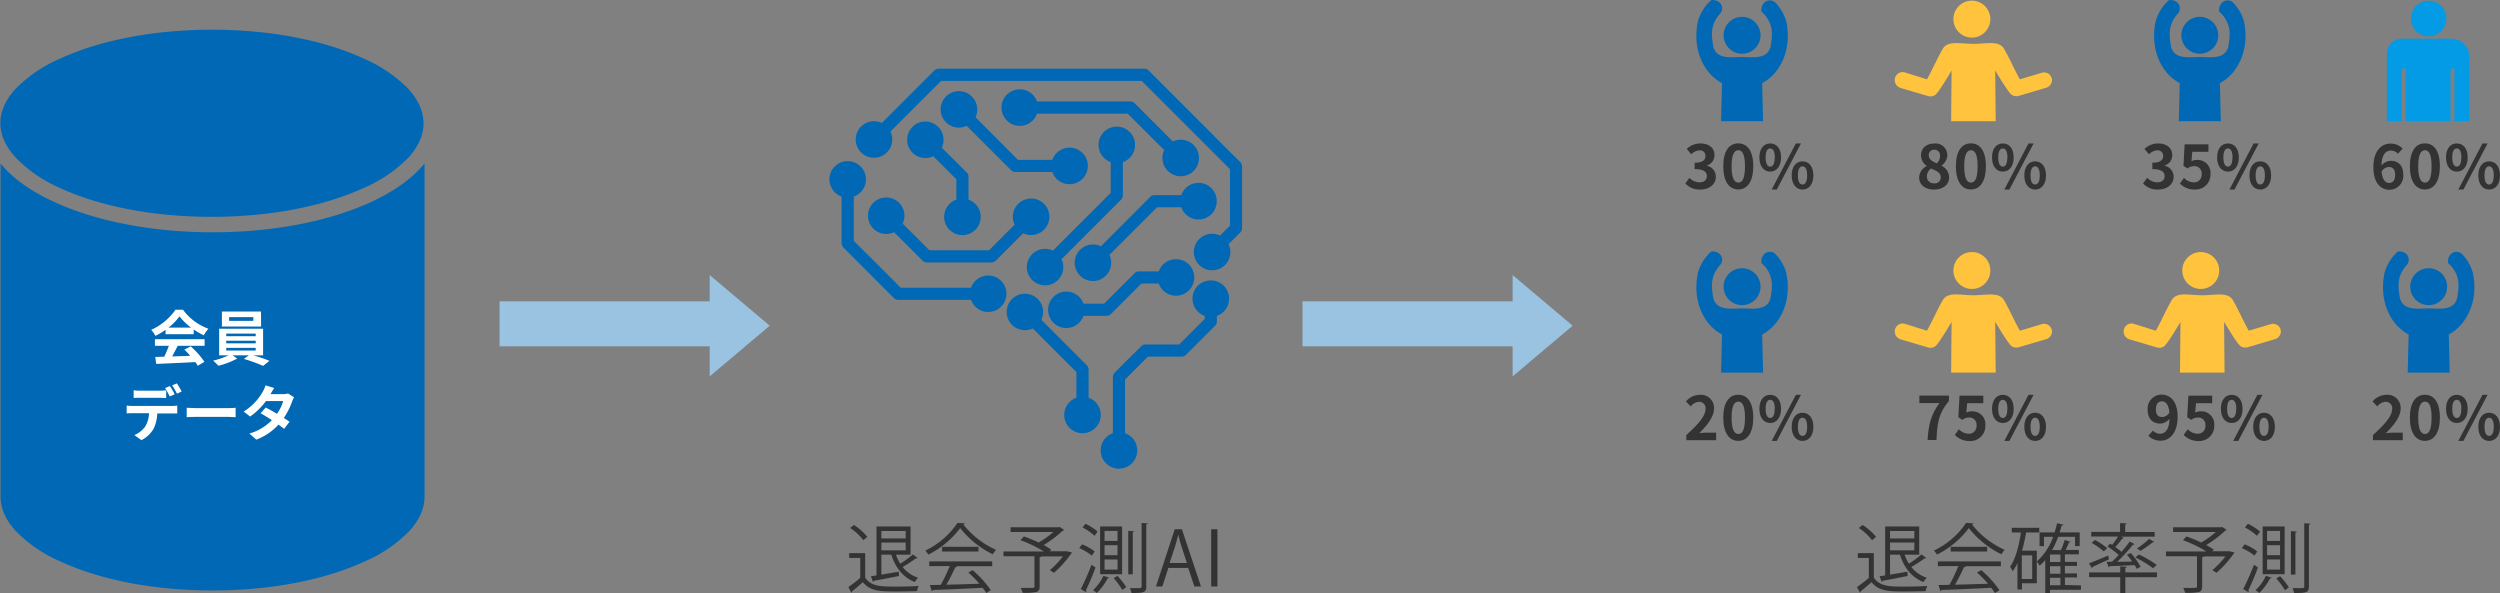<svg xmlns="http://www.w3.org/2000/svg" xmlns:xlink="http://www.w3.org/1999/xlink" width="666.31" height="158.12" viewBox="0 0 666.31 158.12"><rect x="0" y="0" width="666.31" height="158.12" fill="#808080" stroke="none"/><defs><style>.cls-1{fill:none;}.cls-2{fill:#99c3e1;}.cls-3{fill:#333;}.cls-4{fill:#0068b5;}.cls-5{fill:#fff;}.cls-6{clip-path:url(#clip-path);}.cls-7{clip-path:url(#clip-path-2);}.cls-8{fill:#ffc33d;}.cls-9{clip-path:url(#clip-path-3);}.cls-10{clip-path:url(#clip-path-4);}.cls-11{fill:#039be5;}.cls-12{clip-path:url(#clip-path-5);}.cls-13{clip-path:url(#clip-path-6);}.cls-14{clip-path:url(#clip-path-7);}.cls-15{clip-path:url(#clip-path-8);}</style><clipPath id="clip-path" transform="translate(0 -7.69)"><rect class="cls-1" x="439.15" width="50" height="40"/></clipPath><clipPath id="clip-path-2" transform="translate(0 -7.69)"><rect class="cls-1" x="500.15" width="50" height="40"/></clipPath><clipPath id="clip-path-3" transform="translate(0 -7.69)"><rect class="cls-1" x="439.15" y="67" width="50" height="40"/></clipPath><clipPath id="clip-path-4" transform="translate(0 -7.69)"><rect class="cls-1" x="622.15" width="50" height="40"/></clipPath><clipPath id="clip-path-5" transform="translate(0 -7.69)"><rect class="cls-1" x="622.15" y="67" width="50" height="40"/></clipPath><clipPath id="clip-path-6" transform="translate(0 -7.69)"><rect class="cls-1" x="561.15" width="50" height="40"/></clipPath><clipPath id="clip-path-7" transform="translate(0 -7.69)"><rect class="cls-1" x="500.15" y="67" width="50" height="40"/></clipPath><clipPath id="clip-path-8" transform="translate(0 -7.69)"><rect class="cls-1" x="561.15" y="67" width="50" height="40"/></clipPath><symbol id="新規シンボル_20" data-name="新規シンボル 20" viewBox="0 0 72 27"><rect class="cls-2" y="7" width="59" height="12"/><polygon class="cls-2" points="56 27 72 13.5 72 13.5 56 0 56 27"/></symbol></defs><g id="レイヤー_2" data-name="レイヤー 2"><g id="design"><path class="cls-3" d="M230.59,155.11v6.54c1.56,2.38,4.42,2.38,8,2.38,2.16,0,4.7-.06,6.26-.16a4.93,4.93,0,0,0-.44,1.36c-1.38.06-3.58.1-5.56.1-4.12,0-6.86,0-8.88-2.48-1,.88-2,1.78-2.9,2.46a.26.26,0,0,1-.18.32l-.78-1.48a34.64,34.64,0,0,0,3.16-2.44v-5.32h-2.94v-1.28Zm-3-7.5a14.84,14.84,0,0,1,3.58,3.16l-1.06.9a14.37,14.37,0,0,0-3.52-3.26Zm12,13.6c-2.46.48-5,1-6.66,1.26a.34.34,0,0,1-.26.3l-.54-1.5,1.48-.22V148h9.08v7.52h-3.9a11.25,11.25,0,0,0,1.16,2.42,29.58,29.58,0,0,0,3.34-2.48l1.26.92a.36.36,0,0,1-.42.12,37.9,37.9,0,0,1-3.56,2.3,8.85,8.85,0,0,0,4.14,2.88,4.56,4.56,0,0,0-.88,1.14c-3.12-1.2-5.18-3.84-6.28-7.3h-2.64v5.32c1.44-.24,3.06-.5,4.64-.78Zm1.8-12h-6.48v2h6.48Zm-6.48,5.16h6.48v-2.08h-6.48Z" transform="translate(0 -7.69)"/><path class="cls-3" d="M257.17,147.17a.53.53,0,0,1-.42.3,22.91,22.91,0,0,0,8.72,6.76,5.71,5.71,0,0,0-.86,1.2,25.08,25.08,0,0,1-8.7-7,23.8,23.8,0,0,1-8.5,7.08,6.09,6.09,0,0,0-.78-1.08,21.51,21.51,0,0,0,8.56-7.38Zm-9.5,11.42v-1.28h16.78v1.28h-9.62l.24.08c-.06.14-.22.2-.48.22a50.92,50.92,0,0,1-2.36,4.64c2.66-.06,5.76-.16,8.8-.26a32.1,32.1,0,0,0-2.94-3l1.14-.62a27.48,27.48,0,0,1,4.84,5.34l-1.2.76a14.1,14.1,0,0,0-1-1.4c-4.86.26-10,.48-13.22.58a.34.34,0,0,1-.32.28l-.5-1.6c.84,0,1.82,0,2.92-.06a43.49,43.49,0,0,0,2.38-5Zm3.42-5.16h9.7v1.26h-9.7Z" transform="translate(0 -7.69)"/><path class="cls-3" d="M284.71,154.69l1,.24a28.15,28.15,0,0,1-4.8,5.42l-1.1-.7a23.57,23.57,0,0,0,3.48-3.66h-5.8c0,.12-.14.18-.4.22V164c0,.86-.22,1.26-.9,1.48a16.24,16.24,0,0,1-3.64.2,5.88,5.88,0,0,0-.52-1.3c.86,0,1.66,0,2.28,0,1.3,0,1.4,0,1.4-.44v-8h-8.26v-1.28h10.76a34.63,34.63,0,0,0-6.24-3l.92-1a37.32,37.32,0,0,1,3.94,1.62,24.34,24.34,0,0,0,3.92-2.8h-11.4v-1.26h12.38a1.82,1.82,0,0,0,.7-.08l1.2.8a.67.67,0,0,1-.36.16,30.93,30.93,0,0,1-5.1,3.86,20.57,20.57,0,0,1,2,1.22l-.38.44h4.62Z" transform="translate(0 -7.69)"/><path class="cls-3" d="M291,155.77a14.63,14.63,0,0,0-3.36-2l.74-1a12.8,12.8,0,0,1,3.38,1.9Zm-2.94,8.92a67.68,67.68,0,0,0,2.86-6.48l1.06.72a62.1,62.1,0,0,1-2.56,6.08.58.58,0,0,1,.12.32.39.39,0,0,1-.06.2Zm3.66-14.2a13.75,13.75,0,0,0-3.2-2.2l.78-1a14.15,14.15,0,0,1,3.24,2.08Zm3.9,11.16a.39.39,0,0,1-.42.18,14.63,14.63,0,0,1-2.88,3.9,7.61,7.61,0,0,0-1-.74,11.92,11.92,0,0,0,2.76-3.84ZM293.21,148h5.86v12.72h-5.86Zm1.18,1.2v2.66h3.46v-2.66Zm0,3.8v2.66h3.46V153Zm0,3.8v2.7h3.46v-2.7Zm4.74,8.12a22.51,22.51,0,0,0-2.3-3.14l1-.62a22.68,22.68,0,0,1,2.34,3Zm1.58-15.74,1.58.1c0,.12-.14.22-.38.26v11.22h-1.2Zm3.56-2.1,1.64.1c0,.14-.12.24-.4.26V164c0,1.66-.72,1.74-3.94,1.74a6.11,6.11,0,0,0-.42-1.3c.72,0,1.4,0,1.9,0,1.06,0,1.22,0,1.22-.48Z" transform="translate(0 -7.69)"/><path class="cls-3" d="M320.09,164h-1.76l-1.64-4.94h-5.3l-1.6,4.94h-1.7l5-15.24h1.92Zm-3.74-6.26-1.5-4.52c-.32-1-.58-2-.78-2.9H314c-.2.92-.48,1.88-.76,2.84l-1.52,4.58Z" transform="translate(0 -7.69)"/><path class="cls-3" d="M322.81,148.75h1.66V164h-1.66Z" transform="translate(0 -7.69)"/><path class="cls-4" d="M330.59,50.93,306.13,26.46A1.65,1.65,0,0,0,305,26H250.19a1.64,1.64,0,0,0-1.15.47l-14,14a4.87,4.87,0,1,0,2.29,2.29l13.51-13.5h53.45l23.52,23.51V67.83l-2.65,2.64a4.87,4.87,0,1,0,2.29,2.29l3.12-3.12a1.61,1.61,0,0,0,.47-1.14V52.07A1.61,1.61,0,0,0,330.59,50.93Z" transform="translate(0 -7.69)"/><path class="cls-4" d="M263.39,81.12a4.88,4.88,0,0,0-4.59,3.25H240.06l-12.51-12.5V60.09a4.87,4.87,0,1,0-3.24,0V72.54a1.58,1.58,0,0,0,.48,1.14l13.45,13.45a1.6,1.6,0,0,0,1.14.48H258.8a4.86,4.86,0,1,0,4.59-6.49Z" transform="translate(0 -7.69)"/><path class="cls-4" d="M322.71,82.43a4.86,4.86,0,0,0-1.62,9.45v.81l-6.79,6.8h-9a1.61,1.61,0,0,0-1.14.47L297.08,107a1.61,1.61,0,0,0-.47,1.14v15a4.87,4.87,0,1,0,3.24,0V108.84l6.11-6.11h9a1.62,1.62,0,0,0,1.15-.48l7.74-7.74a1.63,1.63,0,0,0,.47-1.14V91.88a4.86,4.86,0,0,0-1.62-9.45Z" transform="translate(0 -7.69)"/><path class="cls-4" d="M290.13,113.69v-7.51a1.62,1.62,0,0,0-.48-1.15l-12.1-12.1a4.86,4.86,0,1,0-2.29,2.29l11.63,11.63v6.84a4.87,4.87,0,1,0,3.24,0Z" transform="translate(0 -7.69)"/><path class="cls-4" d="M239.63,61.74a4.86,4.86,0,1,0-1.34,7.83l7.6,7.59a1.58,1.58,0,0,0,1.14.48h17.23a1.58,1.58,0,0,0,1.14-.48l7.31-7.3a4.87,4.87,0,1,0-2.29-2.29l-6.83,6.83H247.7l-7.12-7.12A4.87,4.87,0,0,0,239.63,61.74Z" transform="translate(0 -7.69)"/><path class="cls-4" d="M243.21,41.5a4.87,4.87,0,0,0,5.54,7.84l6.14,6.13v5.42a4.87,4.87,0,1,0,3.24,0V54.8a1.58,1.58,0,0,0-.48-1.14L251,47.05a4.87,4.87,0,0,0-7.83-5.55Z" transform="translate(0 -7.69)"/><path class="cls-4" d="M284.2,95.12a4.86,4.86,0,0,0,4.58-3.25h6.16a1.58,1.58,0,0,0,1.14-.48l8.14-8.14h4.62a4.87,4.87,0,1,0,0-3.23h-5.29a1.61,1.61,0,0,0-1.14.47l-8.14,8.14h-5.49a4.86,4.86,0,1,0-4.58,6.49Z" transform="translate(0 -7.69)"/><path class="cls-4" d="M280.63,74.49a4.86,4.86,0,1,0,2.29,2.29L298.79,60.9a1.58,1.58,0,0,0,.48-1.14V50.9a4.87,4.87,0,1,0-3.24,0v8.19Z" transform="translate(0 -7.69)"/><path class="cls-4" d="M259,33.4a4.86,4.86,0,1,0-1.34,7.83l11.83,11.83a1.61,1.61,0,0,0,1.14.47h9.84a4.87,4.87,0,1,0,0-3.24h-9.17L260,38.94A4.87,4.87,0,0,0,259,33.4Z" transform="translate(0 -7.69)"/><path class="cls-4" d="M312.59,45.4,302.41,35.21a1.65,1.65,0,0,0-1.15-.47H276.39a4.87,4.87,0,1,0,0,3.24h24.2l9.71,9.71a4.87,4.87,0,1,0,2.29-2.29Z" transform="translate(0 -7.69)"/><path class="cls-4" d="M324.29,61.31a4.86,4.86,0,0,0-9.45-1.62h-7.13a1.61,1.61,0,0,0-1.14.47L293.41,73.33a4.87,4.87,0,1,0,2.28,2.28l12.69-12.68h6.46a4.86,4.86,0,0,0,9.45-1.62Z" transform="translate(0 -7.69)"/><path class="cls-4" d="M15.93,57.76c10.79,5,25.17,7.72,40.51,7.72S86.16,62.74,97,57.76a37,37,0,0,0,11.88-8.11c2.68-2.93,4-6,4-9.11s-1.37-6.17-4-9.11A37.18,37.18,0,0,0,97,23.33c-10.79-5-25.17-7.72-40.51-7.72s-29.72,2.74-40.51,7.72a37.18,37.18,0,0,0-11.88,8.1c-2.69,2.94-4,6-4,9.11s1.36,6.18,4.05,9.11A37,37,0,0,0,15.93,57.76Z" transform="translate(0 -7.69)"/><path class="cls-4" d="M99,61.49c-11.33,5.23-26.36,8.11-42.3,8.11s-31-2.88-42.3-8.11C8.05,58.58,3.26,55.11.15,51.28V140.1c0,3.11,1.36,6.18,4.06,9.12a37,37,0,0,0,11.89,8.11c10.79,5,25.2,7.73,40.55,7.73s29.75-2.74,40.55-7.73a37,37,0,0,0,11.89-8.11c2.69-2.94,4.06-6,4.06-9.12V51.28C110,55.11,105.25,58.58,99,61.49Z" transform="translate(0 -7.69)"/><path class="cls-5" d="M44.13,95.6a18.53,18.53,0,0,1-2.71,1.6,7.49,7.49,0,0,0-1.12-1.6,15.76,15.76,0,0,0,6.47-5.36h2a14.67,14.67,0,0,0,6.77,5.07,10.26,10.26,0,0,0-1.23,1.75,20.62,20.62,0,0,1-2.69-1.55v1.26H44.13Zm-2.84,2.5H54.53v1.76H47.36c-.46.94-1,1.94-1.47,2.83l4.82-.17a18.93,18.93,0,0,0-1.57-1.64l1.68-.88a21.64,21.64,0,0,1,3.66,4.12l-1.77,1.07a9.54,9.54,0,0,0-.64-1c-3.76.21-7.72.37-10.44.49l-.26-1.85,2.42-.08c.43-.9.88-2,1.22-2.9H41.29ZM50.91,95a15.58,15.58,0,0,1-3.07-3,14.58,14.58,0,0,1-2.93,3Z" transform="translate(0 -7.69)"/><path class="cls-5" d="M67.59,102.4c1.49.45,3.12,1,4.22,1.46l-1.68,1.35A42.26,42.26,0,0,0,65,103.35l1.33-.95H62l1.22.85a21,21,0,0,1-5,1.92,17.05,17.05,0,0,0-1.44-1.36,19,19,0,0,0,4.1-1.41H58.41V95.31H70.12v7.09Zm2-7.68H59.14v-4H69.56ZM60.3,97.3h7.85v-.69H60.3Zm0,1.89h7.85V98.5H60.3Zm0,1.92h7.85v-.71H60.3Zm7.22-8.9H61.06v1h6.46Z" transform="translate(0 -7.69)"/><path class="cls-5" d="M45.78,115.89a11.08,11.08,0,0,0,1.46-.1v2.09c-.4,0-1,0-1.46,0H41.92a10.13,10.13,0,0,1-1,4.11A7.67,7.67,0,0,1,37.68,125l-1.87-1.36a6.58,6.58,0,0,0,2.9-2.29,7,7,0,0,0,1-3.53H35.3c-.47,0-1.09,0-1.54.06v-2.1a11.17,11.17,0,0,0,1.54.1Zm-8.45-2.18c-.55,0-1.23,0-1.71.05V111.7a11.87,11.87,0,0,0,1.71.12h5.23a12.47,12.47,0,0,0,1.73-.12v2.06c-.54,0-1.17-.05-1.73-.05Zm7.91-.36A22.42,22.42,0,0,0,44,111.12l1.28-.53c.4.59,1,1.6,1.27,2.2Zm1.92-.74a20.16,20.16,0,0,0-1.28-2.21l1.26-.53a20.47,20.47,0,0,1,1.28,2.18Z" transform="translate(0 -7.69)"/><path class="cls-5" d="M49.76,116.37c.58,0,1.74.1,2.58.1h8.59c.74,0,1.46-.07,1.87-.1v2.51c-.38,0-1.2-.08-1.87-.08H52.34c-.92,0-2,0-2.58.08Z" transform="translate(0 -7.69)"/><path class="cls-5" d="M78.37,113.57a7.6,7.6,0,0,0-.52,1.14,18.92,18.92,0,0,1-2.21,4.38c.59.37,1.13.74,1.53,1L75.72,122c-.39-.34-.9-.72-1.49-1.14a15.37,15.37,0,0,1-5.91,4l-1.86-1.62a13.41,13.41,0,0,0,6-3.58c-1.08-.71-2.17-1.36-3-1.83l1.36-1.52c.85.43,1.94,1,3,1.68a11.59,11.59,0,0,0,1.67-3.41h-4.6a18.82,18.82,0,0,1-4.22,4.13l-1.73-1.33a14.62,14.62,0,0,0,5.1-5.31,7,7,0,0,0,.72-1.68l2.33.72c-.39.56-.81,1.29-1,1.63v0h3.28a5.15,5.15,0,0,0,1.39-.18Z" transform="translate(0 -7.69)"/><path class="cls-3" d="M499.42,155.11v6.54c1.57,2.38,4.43,2.38,8,2.38,2.16,0,4.7-.06,6.26-.16a4.93,4.93,0,0,0-.44,1.36c-1.38.06-3.58.1-5.56.1-4.12,0-6.86,0-8.88-2.48-1,.88-2.05,1.78-2.91,2.46a.27.27,0,0,1-.17.32l-.79-1.48a34.64,34.64,0,0,0,3.16-2.44v-5.32h-2.94v-1.28Zm-3-7.5a14.71,14.71,0,0,1,3.59,3.16l-1.06.9a14.43,14.43,0,0,0-3.53-3.26Zm12,13.6c-2.46.48-5,1-6.66,1.26a.34.34,0,0,1-.26.3l-.54-1.5,1.48-.22V148h9.08v7.52h-3.9a11.25,11.25,0,0,0,1.16,2.42,29.58,29.58,0,0,0,3.34-2.48l1.26.92a.36.36,0,0,1-.42.12,37.9,37.9,0,0,1-3.56,2.3,8.85,8.85,0,0,0,4.14,2.88,4.56,4.56,0,0,0-.88,1.14c-3.12-1.2-5.18-3.84-6.28-7.3h-2.64v5.32c1.44-.24,3.06-.5,4.64-.78Zm1.8-12h-6.48v2h6.48Zm-6.48,5.16h6.48v-2.08h-6.48Z" transform="translate(0 -7.69)"/><path class="cls-3" d="M526,147.17a.53.53,0,0,1-.42.3,22.91,22.91,0,0,0,8.72,6.76,5.71,5.71,0,0,0-.86,1.2,25.08,25.08,0,0,1-8.7-7,23.8,23.8,0,0,1-8.5,7.08,6.17,6.17,0,0,0-.79-1.08,21.47,21.47,0,0,0,8.57-7.38Zm-9.51,11.42v-1.28h16.79v1.28h-9.62l.24.08c-.06.14-.22.2-.48.22a50.92,50.92,0,0,1-2.36,4.64c2.66-.06,5.76-.16,8.8-.26a32.1,32.1,0,0,0-2.94-3l1.14-.62a27.48,27.48,0,0,1,4.84,5.34l-1.2.76a14.1,14.1,0,0,0-1-1.4c-4.86.26-10,.48-13.23.58a.34.34,0,0,1-.32.28l-.5-1.6c.84,0,1.82,0,2.93-.06a45.24,45.24,0,0,0,2.38-5Zm3.42-5.16h9.71v1.26h-9.71Z" transform="translate(0 -7.69)"/><path class="cls-3" d="M543.51,149.61H540a45,45,0,0,1-1.07,4.84h3.93v8.7h-3.95v1.64H537.7v-7.06a12.18,12.18,0,0,1-1.26,2.2,10.4,10.4,0,0,0-.7-1.2c1.42-2,2.36-5.48,2.88-9.12h-2.44v-1.24h7.33ZM541.63,162v-6.3h-2.77V162Zm13,1.72v1.16h-8.26v1h-1.26v-8.92a11.64,11.64,0,0,1-1.5,1.48,8.34,8.34,0,0,0-.74-1.12,15.71,15.71,0,0,0,4.34-6.56h-2.44v2.48h-1.18v-3.66h4c.26-.78.48-1.6.68-2.44l1.66.38c0,.16-.2.24-.46.24-.16.62-.34,1.22-.52,1.82h5.34v3.66h-1.24v-2.48h-4.5a23.86,23.86,0,0,1-1.62,3.54h2.36a21.62,21.62,0,0,0,1-2.7l1.54.48c0,.12-.18.18-.4.18-.22.58-.56,1.36-.9,2h3.52v1.18h-3.7v2h3.22v1.08h-3.22v2h3.22v1.08h-3.22v2Zm-5.48-6.24v-2h-2.78v2Zm0,3.12v-2h-2.78v2Zm-2.78,1.08v2h2.78v-2Z" transform="translate(0 -7.69)"/><path class="cls-3" d="M556.75,157.85c1.29-.48,3.22-1.3,5.12-2.1l.24,1c-1.61.74-3.27,1.54-4.36,2a.38.38,0,0,1-.19.34Zm18.14,2.4v1.28h-8.44v4.24h-1.36v-4.24H556.8v-1.28h8.29v-1.6l1.76.1c0,.14-.12.24-.4.28v1.22Zm-12-2.84c.58-.54,1.2-1.16,1.8-1.82a23.64,23.64,0,0,0-3-2.24l.7-.78.56.34a25,25,0,0,0,1.56-2.22h-7.14v-1.24h7.68v-2.34l1.76.1c0,.14-.12.24-.4.28v2h7.86v1.24h-8.94l.74.32a.4.4,0,0,1-.42.16,25.78,25.78,0,0,1-1.88,2.3c.62.42,1.22.88,1.68,1.26.82-1,1.6-1.92,2.18-2.76l1.28.7c0,.1-.2.14-.4.14a51,51,0,0,1-4.22,4.58l4-.08a21.66,21.66,0,0,0-1.42-1.8l1-.48a18.12,18.12,0,0,1,2.66,3.68l-1.06.56a6.67,6.67,0,0,0-.52-1c-2.5.12-5,.22-6.68.28a.32.32,0,0,1-.27.26l-.53-1.42Zm-4.53-5.8a17.51,17.51,0,0,1,3.27,2.2l-.95.84a18.36,18.36,0,0,0-3.22-2.28Zm11.71,3.86a29,29,0,0,1,4.76,2.8l-1,.88a27.42,27.42,0,0,0-4.7-2.88Zm-.52-1.6a22,22,0,0,0,3.24-2.56l1.36.8a.41.41,0,0,1-.4.12,31.88,31.88,0,0,1-3.24,2.28Z" transform="translate(0 -7.69)"/><path class="cls-3" d="M594.55,154.69l1,.24a28.15,28.15,0,0,1-4.8,5.42l-1.1-.7a23.57,23.57,0,0,0,3.48-3.66h-5.8c0,.12-.14.18-.4.22V164c0,.86-.22,1.26-.9,1.48a16.24,16.24,0,0,1-3.64.2,5.88,5.88,0,0,0-.52-1.3c.86,0,1.66,0,2.28,0,1.3,0,1.4,0,1.4-.44v-8h-8.27v-1.28h10.77a34.63,34.63,0,0,0-6.24-3l.92-1a37.32,37.32,0,0,1,3.94,1.62,24.34,24.34,0,0,0,3.92-2.8H579.18v-1.26h12.39a1.82,1.82,0,0,0,.7-.08l1.2.8a.67.67,0,0,1-.36.16,30.93,30.93,0,0,1-5.1,3.86,20.57,20.57,0,0,1,2,1.22l-.38.44h4.62Z" transform="translate(0 -7.69)"/><path class="cls-3" d="M600.87,155.77a14.72,14.72,0,0,0-3.37-2l.75-1a12.73,12.73,0,0,1,3.37,1.9Zm-3,8.92a67.53,67.53,0,0,0,2.87-6.48l1.05.72a62.1,62.1,0,0,1-2.56,6.08.6.6,0,0,1,.13.32.4.4,0,0,1-.07.2Zm3.66-14.2a13.75,13.75,0,0,0-3.2-2.2l.78-1a14.23,14.23,0,0,1,3.25,2.08Zm3.91,11.16a.39.39,0,0,1-.42.18,14.63,14.63,0,0,1-2.88,3.9,7.11,7.11,0,0,0-1-.74,11.79,11.79,0,0,0,2.77-3.84ZM603.05,148h5.86v12.72h-5.86Zm1.18,1.2v2.66h3.46v-2.66Zm0,3.8v2.66h3.46V153Zm0,3.8v2.7h3.46v-2.7ZM609,165a22.51,22.51,0,0,0-2.3-3.14l1-.62a22.68,22.68,0,0,1,2.34,3Zm1.58-15.74,1.58.1c0,.12-.14.22-.38.26v11.22h-1.2Zm3.56-2.1,1.64.1c0,.14-.12.24-.4.26V164c0,1.66-.72,1.74-3.94,1.74a6.11,6.11,0,0,0-.42-1.3c.72,0,1.4,0,1.9,0,1.06,0,1.22,0,1.22-.48Z" transform="translate(0 -7.69)"/><path class="cls-3" d="M449.18,56.57l1.1-1.49a3.76,3.76,0,0,0,2.64,1.21c1.2,0,2-.59,2-1.64s-.69-1.89-3.27-1.89v-1.7c2.18,0,2.89-.75,2.89-1.81A1.42,1.42,0,0,0,453,47.76a3.39,3.39,0,0,0-2.24,1.06l-1.2-1.44a5.23,5.23,0,0,1,3.55-1.46c2.29,0,3.84,1.12,3.84,3.16a2.8,2.8,0,0,1-2,2.7v.08a3,3,0,0,1,2.37,2.91c0,2.18-1.91,3.44-4.16,3.44A5,5,0,0,1,449.18,56.57Z" transform="translate(0 -7.69)"/><path class="cls-3" d="M459.29,52c0-4.1,1.6-6.1,4-6.1s4,2,4,6.1-1.6,6.19-4,6.19S459.29,56.1,459.29,52Zm5.79,0c0-3.31-.76-4.27-1.77-4.27s-1.8,1-1.8,4.27.77,4.36,1.8,4.36S465.08,55.35,465.08,52Z" transform="translate(0 -7.69)"/><path class="cls-3" d="M468.92,49.65c0-2.37,1.18-3.73,2.88-3.73s2.9,1.36,2.9,3.73-1.2,3.78-2.9,3.78S468.92,52,468.92,49.65Zm4.11,0c0-1.74-.54-2.4-1.23-2.4s-1.22.66-1.22,2.4.53,2.45,1.22,2.45S473,51.4,473,49.65Zm5.61-3.73H480l-6.45,12.29H472.2Zm-1.11,8.52c0-2.39,1.2-3.75,2.88-3.75s2.9,1.36,2.9,3.75-1.22,3.77-2.9,3.77S477.53,56.81,477.53,54.44Zm4.12,0c0-1.75-.55-2.42-1.24-2.42s-1.23.67-1.23,2.42.54,2.43,1.23,2.43S481.65,56.18,481.65,54.44Z" transform="translate(0 -7.69)"/><path class="cls-3" d="M511.51,55.05a3.44,3.44,0,0,1,2-3.09v-.08A3.37,3.37,0,0,1,512,49.06c0-1.91,1.5-3.12,3.57-3.12A3.11,3.11,0,0,1,519,49.09a3.47,3.47,0,0,1-1.52,2.71v.08a3.43,3.43,0,0,1,2,3.17c0,1.79-1.58,3.16-4,3.16S511.51,56.9,511.51,55.05Zm5.75-.08c0-1.24-1.09-1.75-2.63-2.37a2.83,2.83,0,0,0-1.08,2.19,1.81,1.81,0,0,0,2,1.76A1.55,1.55,0,0,0,517.26,55Zm-.19-5.73a1.51,1.51,0,0,0-1.57-1.65,1.38,1.38,0,0,0-1.44,1.47c0,1.12.91,1.66,2.16,2.16A2.82,2.82,0,0,0,517.07,49.24Z" transform="translate(0 -7.69)"/><path class="cls-3" d="M521.29,52c0-4.1,1.6-6.1,4-6.1s4,2,4,6.1-1.6,6.19-4,6.19S521.29,56.1,521.29,52Zm5.79,0c0-3.31-.76-4.27-1.77-4.27s-1.8,1-1.8,4.27.77,4.36,1.8,4.36S527.08,55.35,527.08,52Z" transform="translate(0 -7.69)"/><path class="cls-3" d="M530.92,49.65c0-2.37,1.18-3.73,2.88-3.73s2.9,1.36,2.9,3.73-1.2,3.78-2.9,3.78S530.92,52,530.92,49.65Zm4.11,0c0-1.74-.54-2.4-1.23-2.4s-1.22.66-1.22,2.4.53,2.45,1.22,2.45S535,51.4,535,49.65Zm5.61-3.73H542l-6.45,12.29H534.2Zm-1.11,8.52c0-2.39,1.2-3.75,2.88-3.75s2.9,1.36,2.9,3.75-1.22,3.77-2.9,3.77S539.53,56.81,539.53,54.44Zm4.12,0c0-1.75-.55-2.42-1.24-2.42s-1.23.67-1.23,2.42.54,2.43,1.23,2.43S543.65,56.18,543.65,54.44Z" transform="translate(0 -7.69)"/><g class="cls-6"><path class="cls-4" d="M473.24,8.45a11.82,11.82,0,0,1,2.81,4.87,3,3,0,0,1,.08.32c1.51,7.74-1.95,13.85-6.47,16.2L470,44.41c.87,3.14,1.56,5.72,2.22,8.83.71,3.4,1.38,7.45,2.17,13.6a2.92,2.92,0,0,1-5.8.74c-.76-5.91-1.4-9.83-2.1-13.15-.17-.83-1.26-5.38-2.19-5.43h0c-.93,0-2,4.6-2.2,5.43-.69,3.32-1.34,7.24-2.09,13.15a2.92,2.92,0,1,1-5.8-.74c.79-6.15,1.46-10.2,2.17-13.6.65-3.11,1.35-5.69,2.21-8.83l.36-14.57c-4.54-2.36-8-8.5-6.46-16.28a1.89,1.89,0,0,1,.09-.34A11.88,11.88,0,0,1,456,7.8a.43.43,0,0,1,.27-.1c2.64-.08,3.37,2.39,2.12,3.69a6.75,6.75,0,0,0-.77,1c-1.83,2.63-1.38,5.32-1,7.65.82,3.64,5,2.84,7.65,2.84s6.82.8,7.64-2.84c.38-2.33.84-5-1-7.65a7.15,7.15,0,0,0-1.34-1.49.4.4,0,0,1-.14-.29C469.39,7.81,472,7.12,473.24,8.45Z" transform="translate(0 -7.69)"/><path class="cls-4" d="M469.22,17.31a4.92,4.92,0,1,1-4.71-5.13A4.94,4.94,0,0,1,469.22,17.31Z" transform="translate(0 -7.69)"/></g><g class="cls-7"><path class="cls-8" d="M532.15,65.86l-.38-39.41c.76,1.28,3.56,6,4.46,6.56a2.33,2.33,0,0,0,1.82.23l7.24-2.14A2.19,2.19,0,0,0,546.91,29a2.1,2.1,0,0,0-2.7-1.92l-5.87,1.75c-1.44-2.56-2.86-5.81-4.1-7.92-1.22-2.48-4.53-1.59-7.92-1.53h-.73c-3.38-.06-6.69-.95-7.91,1.53-1.24,2.11-2.66,5.36-4.1,7.92L507.71,27A2.1,2.1,0,0,0,505,29a2.18,2.18,0,0,0,1.62,2.15l7.24,2.14a2.08,2.08,0,0,0,.6.09,2.11,2.11,0,0,0,1.22-.32c.9-.53,3.69-5.28,4.46-6.56L519.8,66a2.6,2.6,0,0,0,1.05,2.18,2.82,2.82,0,0,0,2.68.32,2.62,2.62,0,0,0,1.62-2.33l1-16.07v-4.4s.06-.24.17-.27l.1,0a.31.31,0,0,1,.13,0l.6.26V66.05a2.13,2.13,0,0,0,1.41,2.57,3.1,3.1,0,0,0,3-.35C532.25,67.72,532.15,65.86,532.15,65.86Z" transform="translate(0 -7.69)"/><path class="cls-8" d="M530.47,13a4.92,4.92,0,1,1-4.71-5.13A4.93,4.93,0,0,1,530.47,13Z" transform="translate(0 -7.69)"/></g><path class="cls-3" d="M449.45,123.63c3.22-2.88,5.12-5.11,5.12-6.93a1.7,1.7,0,0,0-1.78-1.92,3.05,3.05,0,0,0-2.17,1.22l-1.28-1.29a4.79,4.79,0,0,1,3.76-1.79,3.48,3.48,0,0,1,3.73,3.65c0,2.15-1.78,4.45-3.94,6.56.59-.06,1.38-.12,1.92-.12h2.58v2h-7.94Z" transform="translate(0 -7.69)"/><path class="cls-3" d="M459.29,119c0-4.1,1.6-6.1,4-6.1s4,2,4,6.1-1.6,6.19-4,6.19S459.29,123.1,459.29,119Zm5.79,0c0-3.31-.76-4.27-1.77-4.27s-1.8,1-1.8,4.27.77,4.36,1.8,4.36S465.08,122.35,465.08,119Z" transform="translate(0 -7.69)"/><path class="cls-3" d="M468.92,116.65c0-2.37,1.18-3.73,2.88-3.73s2.9,1.36,2.9,3.73-1.2,3.78-2.9,3.78S468.92,119,468.92,116.65Zm4.11,0c0-1.74-.54-2.4-1.23-2.4s-1.22.66-1.22,2.4.53,2.45,1.22,2.45S473,118.4,473,116.65Zm5.61-3.73H480l-6.45,12.29H472.2Zm-1.11,8.52c0-2.39,1.2-3.75,2.88-3.75s2.9,1.36,2.9,3.75-1.22,3.77-2.9,3.77S477.53,123.81,477.53,121.44Zm4.12,0c0-1.75-.55-2.42-1.24-2.42s-1.23.67-1.23,2.42.54,2.43,1.23,2.43S481.65,123.18,481.65,121.44Z" transform="translate(0 -7.69)"/><path class="cls-3" d="M516.89,115.12h-5.33v-2h7.88v1.42c-2.76,3.36-3.12,5.78-3.32,10.42h-2.38C514,120.88,514.63,118.25,516.89,115.12Z" transform="translate(0 -7.69)"/><path class="cls-3" d="M521,123.6l1.09-1.51a3.65,3.65,0,0,0,2.61,1.2,2,2,0,0,0,2.09-2.17,1.91,1.91,0,0,0-2-2.15,2.83,2.83,0,0,0-1.77.63l-1.08-.71.32-5.74h6.34v2h-4.3l-.23,2.51a3,3,0,0,1,1.43-.34,3.44,3.44,0,0,1,3.65,3.76,4,4,0,0,1-4.15,4.16A5.4,5.4,0,0,1,521,123.6Z" transform="translate(0 -7.69)"/><path class="cls-3" d="M530.92,116.65c0-2.37,1.18-3.73,2.88-3.73s2.9,1.36,2.9,3.73-1.2,3.78-2.9,3.78S530.92,119,530.92,116.65Zm4.11,0c0-1.74-.54-2.4-1.23-2.4s-1.22.66-1.22,2.4.53,2.45,1.22,2.45S535,118.4,535,116.65Zm5.61-3.73H542l-6.45,12.29H534.2Zm-1.11,8.52c0-2.39,1.2-3.75,2.88-3.75s2.9,1.36,2.9,3.75-1.22,3.77-2.9,3.77S539.53,123.81,539.53,121.44Zm4.12,0c0-1.75-.55-2.42-1.24-2.42s-1.23.67-1.23,2.42.54,2.43,1.23,2.43S543.65,123.18,543.65,121.44Z" transform="translate(0 -7.69)"/><g class="cls-9"><path class="cls-4" d="M473.24,75.45a11.82,11.82,0,0,1,2.81,4.87,3,3,0,0,1,.08.32c1.51,7.74-1.95,13.85-6.47,16.2l.35,14.57c.87,3.14,1.56,5.72,2.22,8.83.71,3.4,1.38,7.45,2.17,13.6a2.92,2.92,0,0,1-5.8.74c-.76-5.91-1.4-9.83-2.1-13.15-.17-.83-1.26-5.38-2.19-5.43h0c-.93,0-2,4.6-2.2,5.43-.69,3.32-1.34,7.24-2.09,13.15a2.92,2.92,0,1,1-5.8-.74c.79-6.15,1.46-10.2,2.17-13.6.65-3.11,1.35-5.69,2.21-8.83l.36-14.57c-4.54-2.36-8-8.5-6.46-16.28a1.89,1.89,0,0,1,.09-.34A11.88,11.88,0,0,1,456,74.8a.43.43,0,0,1,.27-.1c2.64-.08,3.37,2.39,2.12,3.69a6.75,6.75,0,0,0-.77,1c-1.83,2.63-1.38,5.32-1,7.65.82,3.64,5,2.84,7.65,2.84s6.82.8,7.64-2.84c.38-2.33.84-5-1-7.65a7.15,7.15,0,0,0-1.34-1.49.4.4,0,0,1-.14-.29C469.39,74.81,472,74.12,473.24,75.45Z" transform="translate(0 -7.69)"/><path class="cls-4" d="M469.22,84.31a4.92,4.92,0,1,1-4.71-5.13A4.94,4.94,0,0,1,469.22,84.31Z" transform="translate(0 -7.69)"/></g><path class="cls-3" d="M639.11,48.68a2.59,2.59,0,0,0-1.83-.87c-1.36,0-2.48,1-2.57,4a3.42,3.42,0,0,1,2.43-1.27c2,0,3.39,1.19,3.39,3.73a3.7,3.7,0,0,1-3.71,4c-2.26,0-4.26-1.8-4.26-6,0-4.42,2.19-6.31,4.58-6.31a4.38,4.38,0,0,1,3.22,1.35Zm-.74,5.58c0-1.41-.65-2.06-1.68-2.06a2.34,2.34,0,0,0-1.94,1.25c.23,2.16,1,3,2,3S638.37,55.7,638.37,54.26Z" transform="translate(0 -7.69)"/><path class="cls-3" d="M642.29,52c0-4.1,1.6-6.1,4-6.1s4,2,4,6.1-1.6,6.19-4,6.19S642.29,56.1,642.29,52Zm5.79,0c0-3.31-.76-4.27-1.77-4.27s-1.8,1-1.8,4.27.77,4.36,1.8,4.36S648.08,55.35,648.08,52Z" transform="translate(0 -7.69)"/><path class="cls-3" d="M651.92,49.65c0-2.37,1.18-3.73,2.88-3.73s2.9,1.36,2.9,3.73-1.2,3.78-2.9,3.78S651.92,52,651.92,49.65Zm4.11,0c0-1.74-.54-2.4-1.23-2.4s-1.22.66-1.22,2.4.53,2.45,1.22,2.45S656,51.4,656,49.65Zm5.61-3.73H663l-6.45,12.29H655.2Zm-1.11,8.52c0-2.39,1.2-3.75,2.88-3.75s2.9,1.36,2.9,3.75-1.22,3.77-2.9,3.77S660.53,56.81,660.53,54.44Zm4.12,0c0-1.75-.55-2.42-1.24-2.42s-1.23.67-1.23,2.42.54,2.43,1.23,2.43S664.65,56.18,664.65,54.44Z" transform="translate(0 -7.69)"/><g class="cls-10"><path class="cls-11" d="M647.3,17.35a4.73,4.73,0,1,0-4.73-4.73A4.73,4.73,0,0,0,647.3,17.35Z" transform="translate(0 -7.69)"/><path class="cls-11" d="M653.37,18H640.15a4,4,0,0,0-4,4V40.39a1,1,0,0,0,.26.69,2.07,2.07,0,0,0,3.74-1.34V26h1V61.8a2.67,2.67,0,0,0,1.71,2.56,2.56,2.56,0,0,0,3.29-2.62V41h2V61.79a2.66,2.66,0,0,0,1.71,2.56,2.55,2.55,0,0,0,3.29-2.61V26h1V39.78a2.12,2.12,0,0,0,1.22,2,2,2,0,0,0,2.78-2v-17A4.79,4.79,0,0,0,653.37,18Z" transform="translate(0 -7.69)"/></g><path class="cls-3" d="M632.45,123.63c3.22-2.88,5.12-5.11,5.12-6.93a1.7,1.7,0,0,0-1.78-1.92,3.05,3.05,0,0,0-2.17,1.22l-1.28-1.29a4.79,4.79,0,0,1,3.76-1.79,3.48,3.48,0,0,1,3.73,3.65c0,2.15-1.78,4.45-3.94,6.56.59-.06,1.38-.12,1.92-.12h2.58v2h-7.94Z" transform="translate(0 -7.69)"/><path class="cls-3" d="M642.29,119c0-4.1,1.6-6.1,4-6.1s4,2,4,6.1-1.6,6.19-4,6.19S642.29,123.1,642.29,119Zm5.79,0c0-3.31-.76-4.27-1.77-4.27s-1.8,1-1.8,4.27.77,4.36,1.8,4.36S648.08,122.35,648.08,119Z" transform="translate(0 -7.69)"/><path class="cls-3" d="M651.92,116.65c0-2.37,1.18-3.73,2.88-3.73s2.9,1.36,2.9,3.73-1.2,3.78-2.9,3.78S651.92,119,651.92,116.65Zm4.11,0c0-1.74-.54-2.4-1.23-2.4s-1.22.66-1.22,2.4.53,2.45,1.22,2.45S656,118.4,656,116.65Zm5.61-3.73H663l-6.45,12.29H655.2Zm-1.11,8.52c0-2.39,1.2-3.75,2.88-3.75s2.9,1.36,2.9,3.75-1.22,3.77-2.9,3.77S660.53,123.81,660.53,121.44Zm4.12,0c0-1.75-.55-2.42-1.24-2.42s-1.23.67-1.23,2.42.54,2.43,1.23,2.43S664.65,123.18,664.65,121.44Z" transform="translate(0 -7.69)"/><g class="cls-12"><path class="cls-4" d="M656.24,75.45a11.82,11.82,0,0,1,2.81,4.87,3,3,0,0,1,.08.32c1.51,7.74-2,13.85-6.47,16.2l.35,14.57c.87,3.14,1.56,5.72,2.22,8.83.71,3.4,1.38,7.45,2.17,13.6a2.92,2.92,0,0,1-5.8.74c-.76-5.91-1.4-9.83-2.1-13.15-.17-.83-1.26-5.38-2.19-5.43h0c-.93,0-2,4.6-2.2,5.43-.69,3.32-1.34,7.24-2.09,13.15a2.92,2.92,0,1,1-5.8-.74c.79-6.15,1.46-10.2,2.17-13.6.65-3.11,1.35-5.69,2.21-8.83l.36-14.57c-4.54-2.36-8-8.5-6.46-16.28a1.89,1.89,0,0,1,.09-.34A11.88,11.88,0,0,1,639,74.8a.43.43,0,0,1,.27-.1c2.64-.08,3.37,2.39,2.12,3.69a6.75,6.75,0,0,0-.77,1c-1.83,2.63-1.38,5.32-1,7.65.82,3.64,5,2.84,7.65,2.84s6.82.8,7.64-2.84c.38-2.33.84-5-1-7.65a7.15,7.15,0,0,0-1.34-1.49.4.4,0,0,1-.14-.29C652.39,74.81,655,74.12,656.24,75.45Z" transform="translate(0 -7.69)"/><path class="cls-4" d="M652.22,84.31a4.92,4.92,0,1,1-4.71-5.13A4.94,4.94,0,0,1,652.22,84.31Z" transform="translate(0 -7.69)"/></g><path class="cls-3" d="M571.18,56.57l1.1-1.49a3.76,3.76,0,0,0,2.64,1.21c1.2,0,2-.59,2-1.64s-.69-1.89-3.27-1.89v-1.7c2.18,0,2.89-.75,2.89-1.81A1.42,1.42,0,0,0,575,47.76a3.39,3.39,0,0,0-2.24,1.06l-1.2-1.44a5.23,5.23,0,0,1,3.55-1.46c2.29,0,3.84,1.12,3.84,3.16a2.8,2.8,0,0,1-2,2.7v.08a3,3,0,0,1,2.37,2.91c0,2.18-1.91,3.44-4.16,3.44A5,5,0,0,1,571.18,56.57Z" transform="translate(0 -7.69)"/><path class="cls-3" d="M581,56.6l1.09-1.51a3.65,3.65,0,0,0,2.61,1.2,2,2,0,0,0,2.09-2.17,1.91,1.91,0,0,0-2-2.15,2.83,2.83,0,0,0-1.77.63l-1.08-.71.32-5.74h6.34v2h-4.3l-.23,2.51a3,3,0,0,1,1.43-.34,3.44,3.44,0,0,1,3.65,3.76A4,4,0,0,1,585,58.21,5.4,5.4,0,0,1,581,56.6Z" transform="translate(0 -7.69)"/><path class="cls-3" d="M590.92,49.65c0-2.37,1.18-3.73,2.88-3.73s2.9,1.36,2.9,3.73-1.2,3.78-2.9,3.78S590.92,52,590.92,49.65Zm4.11,0c0-1.74-.54-2.4-1.23-2.4s-1.22.66-1.22,2.4.53,2.45,1.22,2.45S595,51.4,595,49.65Zm5.61-3.73H602l-6.45,12.29H594.2Zm-1.11,8.52c0-2.39,1.2-3.75,2.88-3.75s2.9,1.36,2.9,3.75-1.22,3.77-2.9,3.77S599.53,56.81,599.53,54.44Zm4.12,0c0-1.75-.55-2.42-1.24-2.42s-1.23.67-1.23,2.42.54,2.43,1.23,2.43S603.65,56.18,603.65,54.44Z" transform="translate(0 -7.69)"/><g class="cls-13"><path class="cls-4" d="M595.24,8.45a11.82,11.82,0,0,1,2.81,4.87,3,3,0,0,1,.08.32c1.51,7.74-2,13.85-6.47,16.2L592,44.41c.87,3.14,1.56,5.72,2.22,8.83.71,3.4,1.38,7.45,2.17,13.6a2.92,2.92,0,0,1-5.8.74c-.76-5.91-1.4-9.83-2.1-13.15-.17-.83-1.26-5.38-2.19-5.43h0c-.93,0-2,4.6-2.2,5.43-.69,3.32-1.34,7.24-2.09,13.15a2.92,2.92,0,1,1-5.8-.74c.79-6.15,1.46-10.2,2.17-13.6.65-3.11,1.35-5.69,2.21-8.83l.36-14.57c-4.54-2.36-8-8.5-6.46-16.28a1.89,1.89,0,0,1,.09-.34A11.88,11.88,0,0,1,578,7.8a.43.43,0,0,1,.27-.1c2.64-.08,3.37,2.39,2.12,3.69a6.75,6.75,0,0,0-.77,1c-1.83,2.63-1.38,5.32-1,7.65.82,3.64,5,2.84,7.65,2.84s6.82.8,7.64-2.84c.38-2.33.84-5-1-7.65a7.15,7.15,0,0,0-1.34-1.49.4.4,0,0,1-.14-.29C591.39,7.81,594,7.12,595.24,8.45Z" transform="translate(0 -7.69)"/><path class="cls-4" d="M591.22,17.31a4.92,4.92,0,1,1-4.71-5.13A4.94,4.94,0,0,1,591.22,17.31Z" transform="translate(0 -7.69)"/></g><g class="cls-14"><path class="cls-8" d="M532.15,132.86l-.38-39.41c.76,1.28,3.56,6,4.46,6.56a2.33,2.33,0,0,0,1.82.23l7.24-2.14A2.19,2.19,0,0,0,546.91,96a2.1,2.1,0,0,0-2.7-1.92l-5.87,1.75c-1.44-2.56-2.86-5.81-4.1-7.92-1.22-2.48-4.53-1.59-7.92-1.53h-.73c-3.38-.06-6.69-1-7.91,1.53-1.24,2.11-2.66,5.36-4.1,7.92L507.71,94A2.1,2.1,0,0,0,505,96a2.18,2.18,0,0,0,1.62,2.15l7.24,2.14a2.08,2.08,0,0,0,.6.09,2.11,2.11,0,0,0,1.22-.32c.9-.53,3.69-5.28,4.46-6.56L519.8,133a2.6,2.6,0,0,0,1.05,2.18,2.82,2.82,0,0,0,2.68.32,2.62,2.62,0,0,0,1.62-2.33l1-16.07v-4.4s.06-.24.17-.27l.1,0a.31.31,0,0,1,.13,0l.6.26v20.34a2.13,2.13,0,0,0,1.41,2.57,3.1,3.1,0,0,0,3-.35C532.25,134.72,532.15,132.86,532.15,132.86Z" transform="translate(0 -7.69)"/><path class="cls-8" d="M530.47,80a4.92,4.92,0,1,1-4.71-5.13A4.93,4.93,0,0,1,530.47,80Z" transform="translate(0 -7.69)"/></g><path class="cls-3" d="M573.83,122.46a2.67,2.67,0,0,0,1.87.83c1.33,0,2.43-1,2.53-4a3.31,3.31,0,0,1-2.44,1.3c-2,0-3.39-1.22-3.39-3.73a3.72,3.72,0,0,1,3.73-4c2.24,0,4.26,1.76,4.26,5.88,0,4.48-2.19,6.41-4.55,6.41a4.46,4.46,0,0,1-3.25-1.34Zm4.37-4.8c-.21-2.16-1-3-2-3s-1.6.72-1.6,2.18.66,2,1.68,2A2.38,2.38,0,0,0,578.2,117.66Z" transform="translate(0 -7.69)"/><path class="cls-3" d="M582,123.6l1.09-1.51a3.65,3.65,0,0,0,2.61,1.2,2,2,0,0,0,2.09-2.17,1.91,1.91,0,0,0-2-2.15,2.83,2.83,0,0,0-1.77.63l-1.08-.71.32-5.74h6.34v2h-4.3l-.23,2.51a3,3,0,0,1,1.43-.34,3.44,3.44,0,0,1,3.65,3.76,4,4,0,0,1-4.15,4.16A5.4,5.4,0,0,1,582,123.6Z" transform="translate(0 -7.69)"/><path class="cls-3" d="M591.92,116.65c0-2.37,1.18-3.73,2.88-3.73s2.9,1.36,2.9,3.73-1.2,3.78-2.9,3.78S591.92,119,591.92,116.65Zm4.11,0c0-1.74-.54-2.4-1.23-2.4s-1.22.66-1.22,2.4.53,2.45,1.22,2.45S596,118.4,596,116.65Zm5.61-3.73H603l-6.45,12.29H595.2Zm-1.11,8.52c0-2.39,1.2-3.75,2.88-3.75s2.9,1.36,2.9,3.75-1.22,3.77-2.9,3.77S600.53,123.81,600.53,121.44Zm4.12,0c0-1.75-.55-2.42-1.24-2.42s-1.23.67-1.23,2.42.54,2.43,1.23,2.43S604.65,123.18,604.65,121.44Z" transform="translate(0 -7.69)"/><g class="cls-15"><path class="cls-8" d="M593.15,132.86l-.38-39.41c.76,1.28,3.56,6,4.46,6.56a2.33,2.33,0,0,0,1.82.23l7.24-2.14A2.19,2.19,0,0,0,607.91,96a2.1,2.1,0,0,0-2.7-1.92l-5.87,1.75c-1.44-2.56-2.86-5.81-4.1-7.92-1.22-2.48-4.53-1.59-7.92-1.53h-.73c-3.38-.06-6.69-1-7.91,1.53-1.24,2.11-2.66,5.36-4.1,7.92L568.71,94A2.1,2.1,0,0,0,566,96a2.18,2.18,0,0,0,1.62,2.15l7.24,2.14a2.08,2.08,0,0,0,.6.09,2.11,2.11,0,0,0,1.22-.32c.9-.53,3.69-5.28,4.46-6.56L580.8,133a2.6,2.6,0,0,0,1.05,2.18,2.82,2.82,0,0,0,2.68.32,2.62,2.62,0,0,0,1.62-2.33l1-16.07v-4.4s.06-.24.17-.27l.1,0a.31.31,0,0,1,.13,0l.6.26v20.34a2.13,2.13,0,0,0,1.41,2.57,3.1,3.1,0,0,0,3-.35C593.25,134.72,593.15,132.86,593.15,132.86Z" transform="translate(0 -7.69)"/><path class="cls-8" d="M591.47,80a4.92,4.92,0,1,1-4.71-5.13A4.93,4.93,0,0,1,591.47,80Z" transform="translate(0 -7.69)"/></g><use width="72" height="27" transform="translate(133.15 73.31)" xlink:href="#新規シンボル_20"/><use width="72" height="27" transform="translate(347.15 73.31)" xlink:href="#新規シンボル_20"/></g></g></svg>